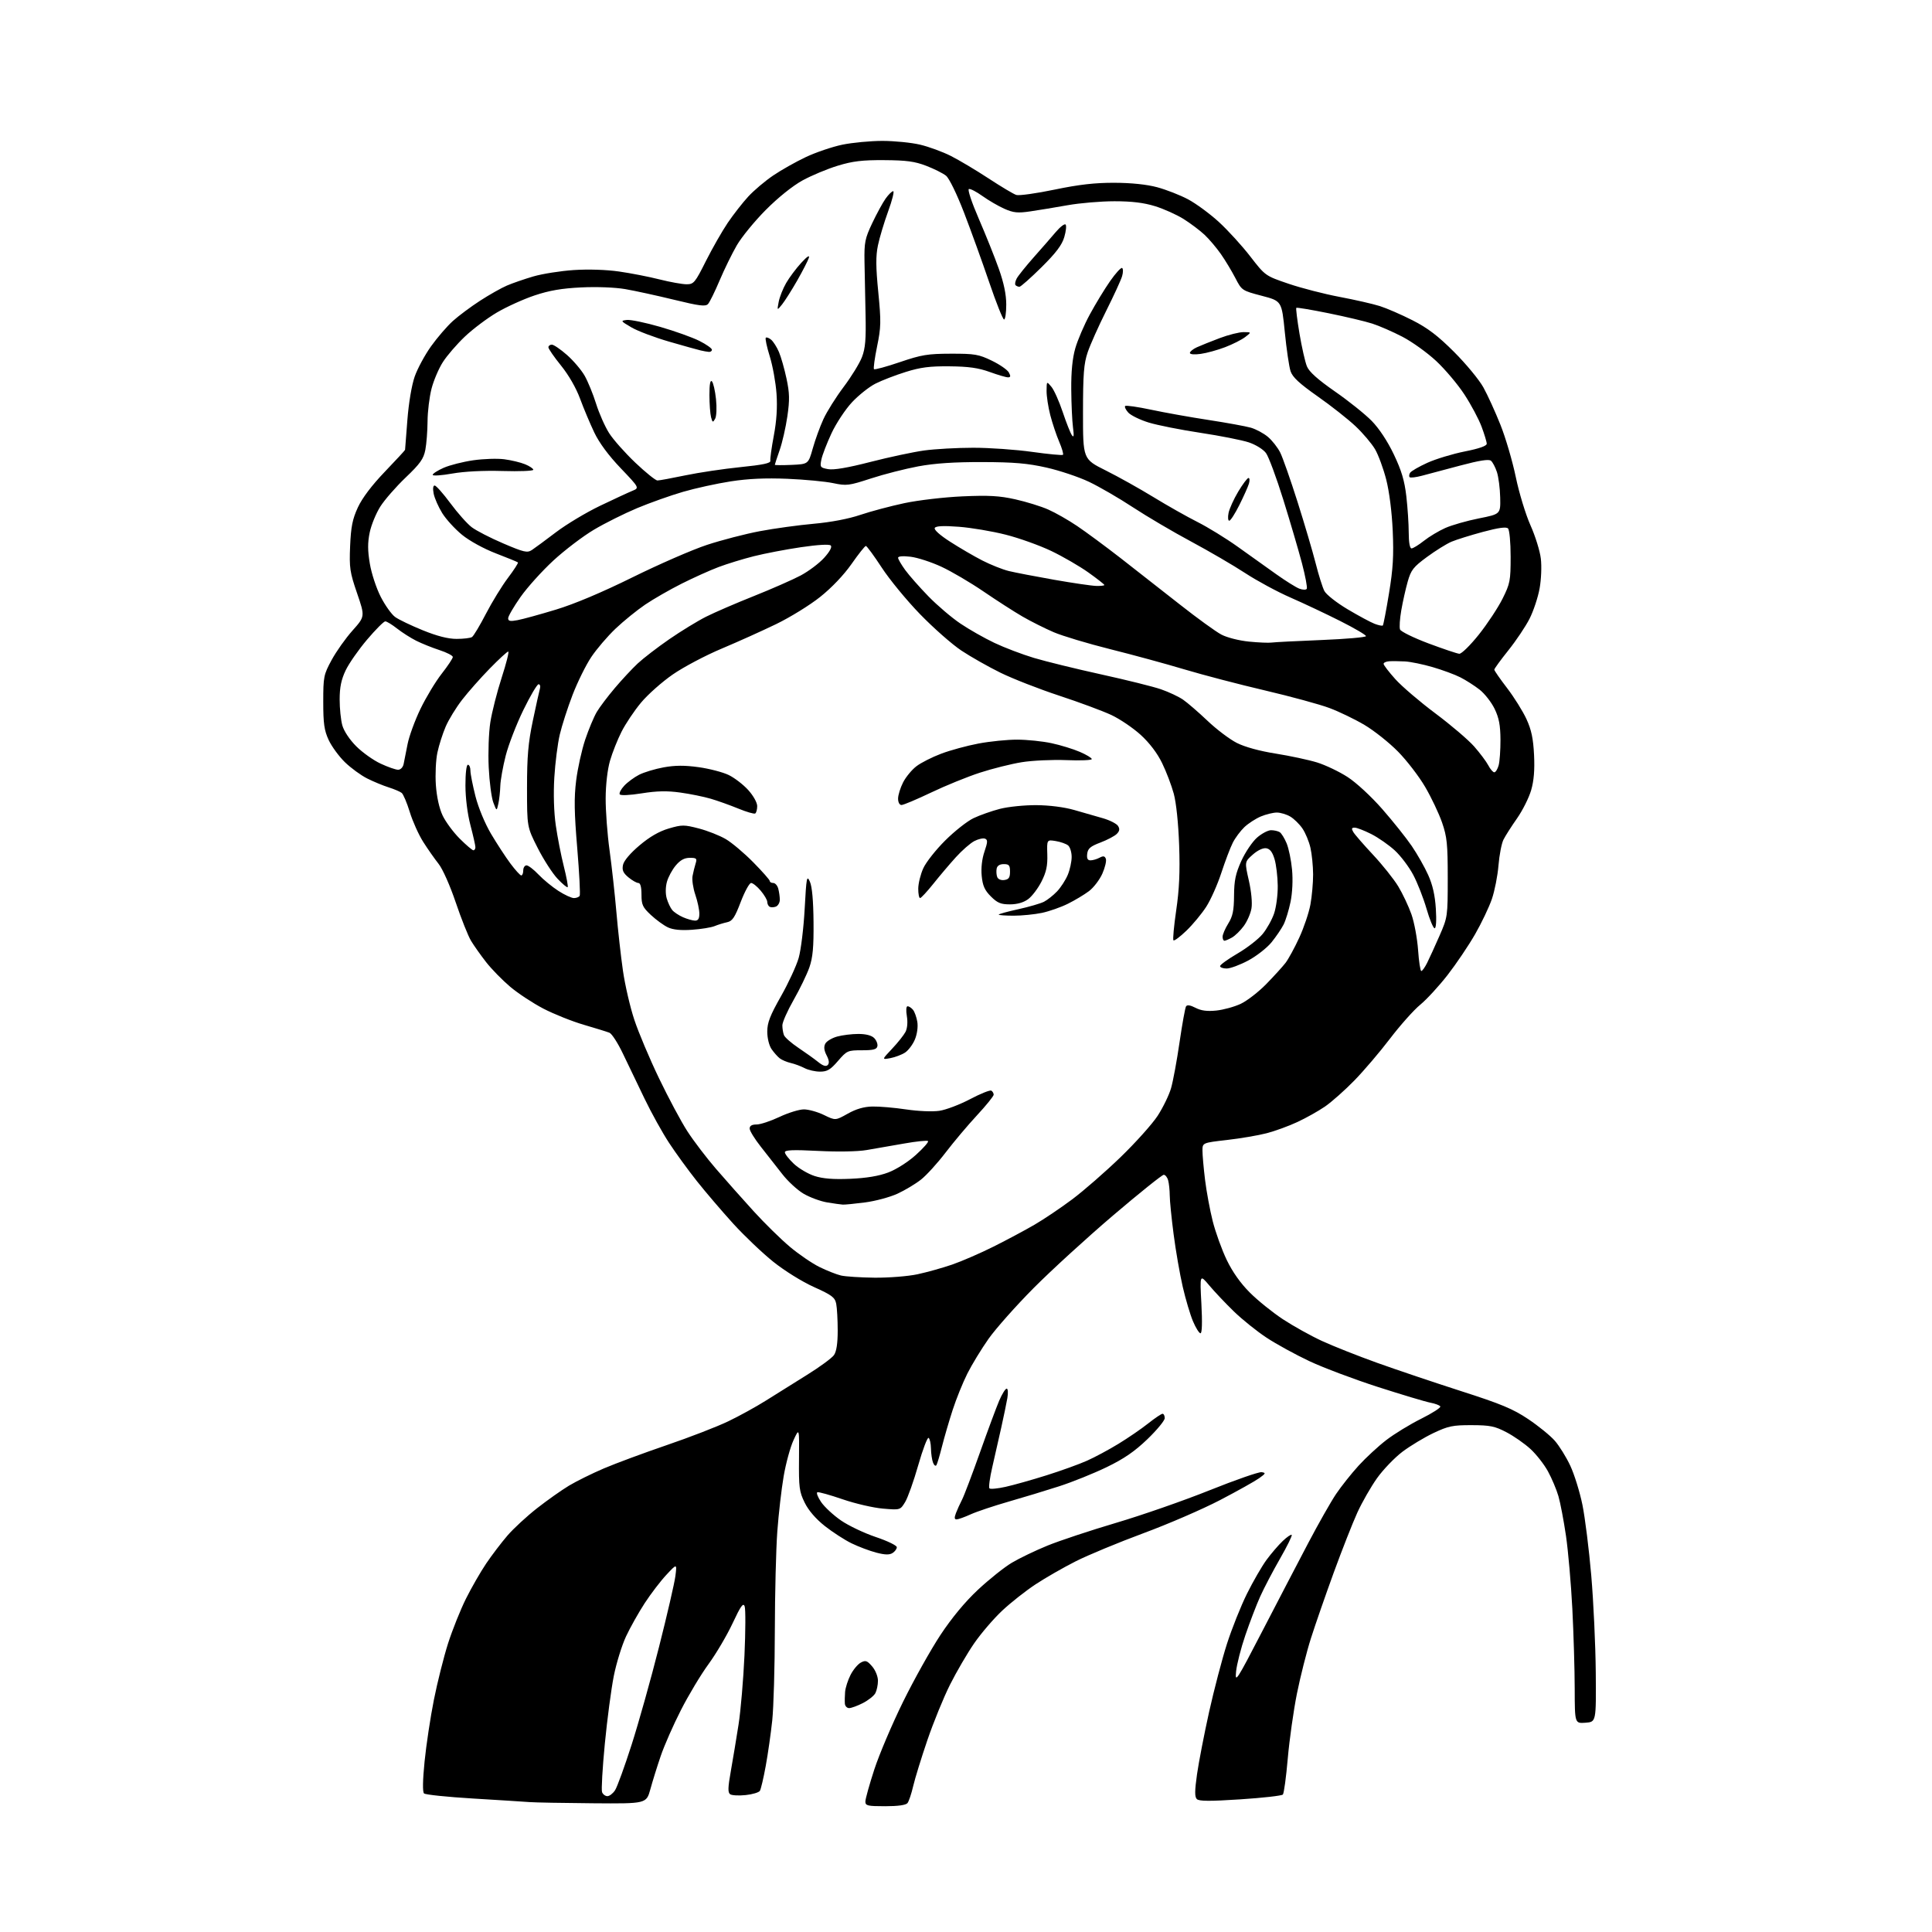 <?xml version="1.0" encoding="UTF-8" standalone="no"?>
<svg 
  version="1.1" 
  xmlns="http://www.w3.org/2000/svg" 
  xmlns:xlink="http://www.w3.org/1999/xlink" 
  xmlns:svg="http://www.w3.org/2000/svg"
  xmlns:rdf="http://www.w3.org/1999/02/22-rdf-syntax-ns#"
  xmlns:cc="http://creativecommons.org/ns#"
  xmlns:dc="http://purl.org/dc/elements/1.1/"
  viewBox="0 0 768 768"
  width="768"
  height="768"
>
<style>svg {background-color: white; }</style>"
<path stroke="none" fill="black" fill-rule="evenodd" d="M351.88,718.00C344.86,718.00 344.00,717.80 344.00,716.14C344.00,715.12 345.60,709.38 347.55,703.39C349.51,697.40 354.65,685.30 358.98,676.50C363.31,667.70 370.00,655.75 373.84,649.93C378.36,643.10 383.63,636.74 388.78,631.93C393.15,627.85 399.18,623.03 402.19,621.23C405.19,619.44 411.59,616.36 416.40,614.40C421.20,612.44 433.47,608.37 443.64,605.36C453.82,602.35 470.55,596.53 480.82,592.41C491.10,588.29 500.40,585.06 501.50,585.21C503.28,585.47 503.17,585.74 500.50,587.63C498.85,588.81 491.88,592.71 485.00,596.30C478.12,599.89 464.40,605.83 454.50,609.49C444.60,613.16 432.51,618.17 427.64,620.63C422.76,623.09 415.58,627.21 411.68,629.78C407.78,632.35 401.82,637.04 398.43,640.22C395.03,643.39 390.01,649.25 387.25,653.24C384.50,657.23 380.17,664.65 377.63,669.72C375.09,674.79 371.05,684.69 368.65,691.72C366.25,698.75 363.71,706.98 363.01,710.00C362.31,713.02 361.29,716.06 360.75,716.75C360.10,717.56 356.98,718.00 351.88,718.00zM235.72,716.83C224.05,716.74 212.70,716.53 210.50,716.36C208.30,716.19 198.18,715.55 188.00,714.94C177.82,714.33 169.07,713.42 168.55,712.91C167.95,712.33 168.03,707.65 168.78,700.18C169.43,693.68 171.09,682.66 172.48,675.69C173.87,668.71 176.41,658.62 178.12,653.25C179.84,647.89 183.04,639.90 185.23,635.50C187.43,631.10 191.05,624.80 193.28,621.50C195.51,618.20 199.31,613.21 201.71,610.42C204.12,607.62 209.41,602.74 213.47,599.56C217.53,596.38 223.24,592.34 226.17,590.58C229.10,588.82 235.32,585.74 240.00,583.74C244.68,581.74 255.93,577.57 265.00,574.47C274.07,571.38 285.10,567.11 289.50,564.99C293.90,562.88 300.65,559.16 304.50,556.73C308.35,554.30 315.67,549.73 320.76,546.56C325.85,543.40 330.69,539.85 331.51,538.68C332.51,537.25 333.00,534.06 333.00,528.90C333.00,524.69 332.73,519.92 332.41,518.29C331.89,515.72 330.72,514.84 323.55,511.61C318.84,509.49 311.88,505.16 307.39,501.57C303.05,498.09 295.87,491.26 291.43,486.38C286.99,481.49 280.50,473.90 277.01,469.50C273.52,465.10 268.53,458.24 265.93,454.26C263.32,450.28 258.95,442.41 256.23,436.76C253.50,431.12 249.63,423.06 247.63,418.86C245.63,414.65 243.21,410.90 242.25,410.52C241.29,410.14 236.70,408.72 232.05,407.36C227.40,406.00 220.18,403.11 215.99,400.94C211.81,398.76 205.87,394.85 202.79,392.24C199.71,389.63 195.42,385.25 193.27,382.50C191.12,379.75 188.41,375.92 187.24,373.98C186.08,372.05 183.34,365.17 181.15,358.69C178.89,352.00 175.94,345.38 174.33,343.37C172.78,341.41 170.03,337.50 168.23,334.66C166.43,331.82 164.03,326.49 162.90,322.81C161.77,319.12 160.31,315.69 159.67,315.19C159.03,314.68 156.70,313.69 154.50,312.99C152.30,312.30 148.46,310.71 145.97,309.46C143.47,308.21 139.49,305.30 137.12,303.00C134.75,300.70 131.84,296.72 130.65,294.16C128.88,290.33 128.50,287.64 128.50,279.00C128.50,269.00 128.66,268.21 131.83,262.36C133.66,258.98 137.40,253.70 140.14,250.64C145.11,245.06 145.11,245.06 141.95,235.84C139.07,227.45 138.82,225.77 139.18,217.06C139.51,209.38 140.11,206.37 142.25,201.72C143.97,197.99 147.77,192.96 152.96,187.54C157.38,182.93 161.01,179.00 161.02,178.82C161.04,178.65 161.45,173.31 161.94,166.96C162.47,160.13 163.66,153.07 164.85,149.68C165.96,146.52 168.88,141.11 171.34,137.67C173.80,134.22 177.70,129.70 180.00,127.62C182.30,125.54 187.18,121.91 190.84,119.54C194.50,117.17 199.30,114.46 201.50,113.52C203.70,112.57 208.43,110.94 212.00,109.89C215.57,108.85 222.81,107.70 228.08,107.35C233.84,106.97 241.03,107.20 246.08,107.93C250.71,108.59 257.95,110.00 262.17,111.07C266.38,112.13 271.22,113.00 272.91,113.00C275.78,113.00 276.28,112.40 280.62,103.75C283.18,98.66 287.10,91.81 289.33,88.51C291.57,85.22 295.22,80.55 297.45,78.13C299.68,75.71 304.11,71.96 307.31,69.79C310.50,67.62 316.35,64.32 320.31,62.45C324.26,60.58 330.79,58.36 334.82,57.52C338.84,56.69 346.04,56.01 350.82,56.01C355.59,56.02 362.32,56.69 365.76,57.51C369.20,58.32 374.70,60.34 377.98,61.99C381.26,63.65 388.01,67.67 392.99,70.94C397.96,74.20 402.91,77.16 404.00,77.50C405.09,77.84 411.94,76.89 419.24,75.37C428.96,73.35 435.31,72.63 443.00,72.66C449.71,72.68 455.85,73.32 460.00,74.43C463.57,75.39 469.10,77.55 472.27,79.23C475.44,80.92 480.96,84.98 484.53,88.25C488.11,91.53 493.72,97.68 497.00,101.93C502.97,109.64 502.97,109.64 512.24,112.80C517.33,114.53 526.45,116.88 532.50,118.02C538.55,119.16 545.75,120.80 548.50,121.67C551.25,122.54 557.10,125.08 561.50,127.32C567.54,130.39 571.60,133.48 578.06,139.94C582.77,144.65 587.99,150.97 589.67,154.00C591.35,157.03 594.39,163.70 596.44,168.84C598.50,173.98 601.24,183.33 602.55,189.63C603.85,195.92 606.48,204.54 608.38,208.79C610.28,213.03 612.14,218.98 612.50,222.02C612.88,225.10 612.66,230.36 612.01,233.95C611.37,237.48 609.58,242.87 608.03,245.93C606.48,248.99 602.69,254.65 599.61,258.50C596.53,262.35 594.01,265.81 594.01,266.19C594.00,266.57 596.29,269.87 599.10,273.53C601.90,277.19 605.36,282.73 606.79,285.84C608.76,290.13 609.49,293.59 609.81,300.10C610.10,306.07 609.75,310.36 608.65,314.13C607.78,317.12 605.26,322.15 603.05,325.31C600.83,328.47 598.40,332.28 597.65,333.78C596.90,335.28 596.01,339.88 595.67,344.00C595.34,348.12 594.15,354.15 593.04,357.39C591.92,360.64 588.92,366.94 586.36,371.39C583.80,375.85 578.90,383.12 575.47,387.54C572.03,391.96 567.13,397.29 564.57,399.39C562.02,401.48 556.62,407.54 552.57,412.85C548.53,418.16 542.13,425.67 538.36,429.53C534.59,433.40 529.35,438.04 526.73,439.85C524.11,441.65 519.16,444.43 515.73,446.02C512.30,447.62 506.80,449.63 503.50,450.48C500.20,451.34 493.11,452.55 487.75,453.16C478.00,454.28 478.00,454.28 478.00,457.42C478.00,459.14 478.46,464.37 479.03,469.03C479.60,473.69 480.98,481.10 482.09,485.50C483.21,489.90 485.70,496.80 487.63,500.82C489.92,505.59 493.13,510.13 496.83,513.82C499.95,516.95 505.87,521.71 509.97,524.42C514.08,527.12 521.05,531.00 525.47,533.04C529.89,535.08 539.80,539.01 547.50,541.77C555.20,544.53 570.19,549.58 580.80,552.99C596.70,558.09 601.41,560.05 607.46,564.10C611.50,566.80 616.27,570.68 618.05,572.71C619.83,574.74 622.61,579.21 624.21,582.64C625.82,586.07 627.98,593.04 629.03,598.14C630.07,603.23 631.66,615.90 632.55,626.28C633.44,636.67 634.25,654.02 634.34,664.84C634.50,684.50 634.50,684.50 630.25,684.81C626.00,685.11 626.00,685.11 625.97,671.31C625.96,663.71 625.53,649.40 625.03,639.50C624.52,629.59 623.38,616.54 622.50,610.50C621.61,604.45 620.26,597.35 619.49,594.72C618.72,592.08 616.86,587.68 615.36,584.93C613.87,582.17 610.74,578.17 608.41,576.02C606.08,573.88 601.78,570.87 598.84,569.34C594.23,566.93 592.33,566.54 585.00,566.52C577.50,566.50 575.71,566.87 569.82,569.66C566.15,571.41 560.60,574.75 557.49,577.09C554.39,579.44 549.86,584.15 547.42,587.56C544.99,590.97 541.45,597.15 539.56,601.29C537.67,605.44 533.45,616.18 530.17,625.16C526.90,634.15 522.82,645.88 521.12,651.23C519.41,656.59 516.91,666.49 515.55,673.23C514.20,679.98 512.56,691.58 511.91,699.00C511.27,706.42 510.39,712.89 509.96,713.36C509.53,713.83 501.93,714.69 493.05,715.27C480.91,716.06 476.64,716.04 475.76,715.16C474.88,714.28 474.90,711.90 475.84,705.25C476.53,700.44 478.69,689.30 480.64,680.50C482.60,671.70 485.78,659.55 487.72,653.50C489.66,647.45 493.24,638.47 495.68,633.55C498.13,628.62 501.64,622.55 503.48,620.05C505.32,617.55 508.21,614.18 509.91,612.57C511.60,610.96 513.20,609.87 513.47,610.14C513.75,610.41 511.66,614.66 508.84,619.57C506.02,624.48 502.48,631.24 500.97,634.59C499.46,637.93 496.80,644.88 495.05,650.02C493.29,655.16 491.64,661.65 491.36,664.44C490.89,669.20 491.52,668.24 501.74,648.50C507.72,636.95 515.93,621.20 519.98,613.50C524.03,605.80 529.03,596.98 531.10,593.90C533.17,590.83 537.22,585.74 540.09,582.59C542.96,579.45 547.90,574.88 551.07,572.45C554.23,570.01 560.47,566.20 564.94,563.97C569.41,561.74 572.83,559.54 572.54,559.07C572.26,558.61 570.46,557.93 568.56,557.58C566.66,557.22 557.32,554.42 547.80,551.36C538.29,548.30 526.00,543.67 520.50,541.08C515.00,538.49 507.33,534.29 503.47,531.74C499.60,529.19 493.75,524.49 490.47,521.30C487.18,518.11 482.80,513.48 480.72,511.00C476.94,506.50 476.94,506.50 477.57,518.25C477.96,525.65 477.84,530.00 477.22,530.00C476.69,530.00 475.34,527.86 474.24,525.25C473.13,522.64 471.29,516.45 470.15,511.50C469.01,506.55 467.38,497.19 466.54,490.70C465.69,484.21 464.99,477.23 464.99,475.20C464.98,473.16 464.70,470.49 464.37,469.25C464.04,468.01 463.24,467.00 462.60,467.00C461.96,467.00 452.90,474.27 442.47,483.15C432.04,492.04 417.80,505.06 410.83,512.08C403.85,519.11 395.83,528.15 392.98,532.18C390.14,536.21 386.35,542.42 384.55,546.00C382.75,549.58 380.11,556.10 378.69,560.50C377.26,564.90 375.36,571.42 374.46,574.99C373.56,578.56 372.56,581.91 372.24,582.42C371.92,582.94 371.31,582.50 370.90,581.43C370.48,580.37 370.11,577.84 370.07,575.81C370.03,573.78 369.61,571.88 369.13,571.58C368.66,571.29 366.80,576.18 365.01,582.46C363.22,588.74 360.88,595.32 359.81,597.08C357.86,600.28 357.86,600.28 350.98,599.70C347.20,599.38 340.00,597.72 334.99,596.00C329.99,594.28 325.46,593.01 324.93,593.19C324.41,593.36 325.07,595.11 326.40,597.07C327.73,599.03 331.29,602.33 334.31,604.41C337.32,606.49 343.55,609.45 348.14,610.99C352.74,612.53 356.50,614.35 356.50,615.04C356.50,615.72 355.73,616.77 354.79,617.36C353.55,618.14 351.76,618.09 348.29,617.18C345.66,616.49 341.25,614.83 338.50,613.49C335.75,612.15 330.97,609.06 327.88,606.62C324.29,603.78 321.41,600.44 319.88,597.34C317.73,592.97 317.51,591.29 317.62,580.00C317.74,567.50 317.74,567.50 315.43,572.50C314.16,575.25 312.40,581.69 311.52,586.82C310.64,591.95 309.50,601.85 308.99,608.82C308.48,615.79 308.04,633.42 308.01,648.00C307.99,662.58 307.52,678.73 306.98,683.89C306.43,689.06 305.27,697.21 304.39,702.00C303.52,706.79 302.47,711.23 302.07,711.88C301.68,712.52 299.13,713.29 296.42,713.57C293.72,713.86 290.94,713.71 290.26,713.25C289.28,712.57 289.34,710.62 290.53,703.95C291.36,699.30 292.73,691.00 293.59,685.50C294.45,680.00 295.50,667.62 295.94,658.00C296.37,648.38 296.41,639.62 296.01,638.54C295.45,636.98 294.45,638.37 291.21,645.30C288.96,650.10 284.65,657.41 281.63,661.54C278.61,665.67 273.68,673.88 270.68,679.78C267.67,685.67 264.06,693.88 262.66,698.00C261.25,702.12 259.39,708.09 258.53,711.25C256.94,717.00 256.94,717.00 235.72,716.83zM241.45,714.00C242.28,714.00 243.64,712.95 244.49,711.66C245.33,710.38 248.28,702.27 251.05,693.64C253.82,685.01 258.73,667.50 261.96,654.73C265.20,641.95 268.13,629.25 268.48,626.50C269.11,621.50 269.11,621.50 264.91,626.00C262.59,628.48 258.72,633.55 256.29,637.27C253.86,641.00 250.52,646.94 248.87,650.47C247.22,654.00 245.02,661.08 244.00,666.20C242.98,671.31 241.37,683.45 240.43,693.16C239.49,702.87 238.99,711.53 239.33,712.41C239.66,713.28 240.62,714.00 241.45,714.00zM337.54,679.00C336.69,679.00 335.93,678.21 335.85,677.25C335.77,676.29 335.81,674.16 335.94,672.53C336.08,670.89 337.05,667.87 338.10,665.81C339.15,663.75 340.99,661.54 342.19,660.90C344.08,659.89 344.68,660.09 346.69,662.42C348.00,663.94 349.00,666.42 349.00,668.12C349.00,669.78 348.53,672.00 347.97,673.06C347.40,674.12 345.17,675.89 343.01,677.00C340.85,678.10 338.39,679.00 337.54,679.00zM380.27,603.98C379.38,603.99 379.31,603.33 380.00,601.49C380.53,600.11 381.62,597.71 382.43,596.14C383.24,594.58 386.44,586.14 389.54,577.40C392.64,568.65 396.10,559.36 397.21,556.75C398.33,554.14 399.66,552.00 400.17,552.00C400.68,552.00 400.80,553.66 400.44,555.75C400.08,557.81 398.99,563.10 398.01,567.50C397.02,571.90 395.42,578.98 394.44,583.24C393.45,587.50 392.95,591.29 393.32,591.65C393.69,592.02 396.58,591.75 399.74,591.04C402.91,590.34 410.23,588.28 416.00,586.46C421.77,584.65 429.03,582.03 432.11,580.65C435.20,579.28 440.82,576.26 444.61,573.94C448.40,571.63 453.70,568.00 456.38,565.87C459.06,563.74 461.65,562.00 462.13,562.00C462.61,562.00 463.00,562.78 463.00,563.74C463.00,564.69 459.90,568.45 456.12,572.09C451.02,576.99 446.80,579.89 439.87,583.24C434.71,585.73 426.23,589.15 421.00,590.83C415.77,592.52 406.72,595.27 400.87,596.94C395.03,598.62 388.28,600.88 385.87,601.97C383.47,603.06 380.95,603.97 380.27,603.98zM347.68,507.90C353.29,507.95 360.94,507.35 364.68,506.55C368.43,505.75 374.65,504.01 378.50,502.69C382.35,501.36 389.77,498.14 395.00,495.52C400.23,492.90 407.53,489.00 411.24,486.84C414.94,484.69 421.69,480.14 426.24,476.74C430.78,473.34 439.40,465.82 445.40,460.03C451.39,454.24 458.04,446.82 460.18,443.55C462.31,440.27 464.72,435.32 465.52,432.55C466.32,429.77 467.84,421.56 468.89,414.30C469.95,407.04 471.11,400.63 471.47,400.05C471.90,399.36 473.17,399.55 475.24,400.62C477.45,401.77 479.87,402.09 483.50,401.71C486.32,401.42 490.69,400.22 493.20,399.04C495.71,397.86 500.27,394.33 503.34,391.20C506.40,388.06 509.85,384.27 511.01,382.77C512.16,381.27 514.62,376.77 516.46,372.77C518.31,368.77 520.31,362.83 520.91,359.57C521.51,356.30 521.99,350.90 521.98,347.57C521.96,344.23 521.49,339.48 520.92,337.00C520.36,334.52 518.93,331.08 517.74,329.34C516.56,327.61 514.38,325.47 512.89,324.59C511.41,323.72 509.01,323.00 507.56,323.00C506.12,323.00 503.26,323.70 501.22,324.55C499.17,325.41 496.22,327.32 494.66,328.80C493.10,330.29 491.02,333.07 490.05,335.00C489.07,336.93 487.02,342.32 485.49,347.00C483.96,351.68 481.25,357.75 479.47,360.50C477.69,363.25 474.17,367.50 471.64,369.94C469.11,372.38 466.78,374.12 466.47,373.80C466.15,373.49 466.65,368.12 467.56,361.87C468.78,353.56 469.10,346.60 468.73,336.00C468.42,327.27 467.57,319.11 466.59,315.50C465.69,312.20 463.61,306.72 461.95,303.33C460.05,299.41 456.95,295.33 453.47,292.15C450.46,289.40 445.18,285.82 441.75,284.21C438.31,282.61 428.98,279.14 421.00,276.52C413.02,273.89 402.54,269.79 397.69,267.41C392.85,265.03 385.86,261.07 382.16,258.61C378.46,256.15 371.08,249.65 365.75,244.16C360.43,238.68 353.56,230.32 350.48,225.59C347.39,220.87 344.56,217.01 344.19,217.02C343.81,217.03 341.25,220.25 338.50,224.19C335.44,228.56 330.61,233.64 326.05,237.27C321.96,240.54 314.08,245.40 308.55,248.08C303.02,250.76 293.26,255.15 286.85,257.85C280.44,260.54 271.70,265.16 267.44,268.11C263.17,271.06 257.49,276.10 254.81,279.32C252.13,282.54 248.64,287.75 247.06,290.89C245.47,294.03 243.41,299.21 242.49,302.40C241.48,305.88 240.79,311.84 240.76,317.34C240.74,322.38 241.43,331.68 242.31,338.00C243.18,344.32 244.40,355.35 245.02,362.50C245.63,369.65 246.81,380.17 247.63,385.87C248.45,391.57 250.48,400.35 252.15,405.37C253.81,410.39 258.23,420.87 261.97,428.64C265.71,436.42 270.78,445.91 273.25,449.71C275.71,453.52 280.82,460.23 284.61,464.62C288.40,469.01 295.10,476.56 299.50,481.39C303.90,486.23 310.43,492.64 314.00,495.63C317.57,498.63 322.88,502.25 325.78,503.67C328.69,505.10 332.51,506.61 334.28,507.03C336.05,507.45 342.08,507.84 347.68,507.90zM335.00,478.85C334.18,478.80 331.35,478.40 328.72,477.96C326.10,477.52 321.92,475.97 319.45,474.53C316.98,473.08 313.16,469.56 310.95,466.70C308.74,463.84 304.92,458.97 302.46,455.87C300.01,452.77 298.00,449.51 298.00,448.62C298.00,447.52 298.88,447.00 300.75,447.00C302.26,447.00 306.35,445.65 309.84,444.00C313.33,442.35 317.70,441.00 319.56,441.00C321.42,441.00 325.01,442.00 327.52,443.22C332.10,445.45 332.10,445.45 336.98,442.71C340.30,440.84 343.42,439.93 346.77,439.86C349.47,439.80 355.51,440.31 360.18,441.01C365.04,441.73 370.72,441.97 373.44,441.56C376.05,441.17 381.56,439.08 385.67,436.91C389.78,434.74 393.56,433.23 394.07,433.55C394.58,433.86 395.00,434.59 395.00,435.16C395.00,435.73 392.02,439.42 388.37,443.35C384.72,447.28 379.12,453.93 375.91,458.13C372.71,462.32 368.31,467.17 366.13,468.89C363.95,470.62 359.72,473.15 356.72,474.53C353.73,475.90 347.95,477.45 343.89,477.98C339.82,478.51 335.82,478.90 335.00,478.85zM338.00,468.59C344.37,468.32 349.33,467.50 353.06,466.09C356.26,464.89 360.94,461.92 364.06,459.11C367.05,456.41 369.24,453.94 368.91,453.60C368.59,453.26 364.31,453.70 359.41,454.57C354.51,455.43 347.80,456.60 344.50,457.16C340.97,457.77 333.05,457.91 325.25,457.51C315.17,457.00 312.00,457.13 312.00,458.05C312.00,458.72 313.60,460.77 315.56,462.62C317.51,464.46 321.23,466.65 323.81,467.48C327.12,468.55 331.29,468.88 338.00,468.59zM325.97,425.99C324.06,425.99 321.29,425.36 319.82,424.59C318.34,423.82 315.87,422.90 314.32,422.55C312.77,422.19 310.80,421.36 309.95,420.70C309.10,420.04 307.64,418.39 306.70,417.03C305.72,415.60 305.00,412.66 305.00,410.09C305.00,406.53 306.10,403.70 310.43,396.06C313.41,390.80 316.59,383.92 317.49,380.78C318.39,377.63 319.46,368.86 319.87,361.28C320.56,348.64 320.73,347.75 321.95,350.50C322.82,352.45 323.32,358.06 323.39,366.50C323.48,376.56 323.10,380.64 321.74,384.55C320.77,387.32 317.96,393.14 315.49,397.47C313.02,401.80 311.00,406.35 311.00,407.59C311.00,408.83 311.28,410.57 311.63,411.47C311.97,412.37 314.56,414.64 317.38,416.53C320.19,418.41 323.74,420.95 325.25,422.17C327.14,423.69 328.33,424.07 329.03,423.37C329.73,422.67 329.59,421.44 328.58,419.50C327.57,417.54 327.41,416.11 328.07,414.87C328.59,413.89 330.71,412.62 332.76,412.05C334.82,411.48 338.61,411.01 341.18,411.01C344.17,411.00 346.44,411.59 347.48,412.62C348.37,413.51 348.96,414.98 348.78,415.87C348.53,417.15 347.22,417.50 342.62,417.50C336.99,417.50 336.65,417.65 333.11,421.75C330.11,425.23 328.82,426.00 325.97,425.99zM353.95,420.62C350.50,421.26 350.50,421.26 354.63,416.88C356.91,414.47 359.30,411.45 359.96,410.18C360.68,408.76 360.89,406.31 360.49,403.93C360.10,401.61 360.22,400.00 360.79,400.00C361.32,400.00 362.28,400.63 362.93,401.41C363.57,402.19 364.34,404.35 364.65,406.21C364.97,408.20 364.57,411.09 363.68,413.22C362.85,415.21 361.09,417.55 359.78,418.41C358.47,419.27 355.84,420.26 353.95,420.62zM564.99,386.00C565.37,386.00 566.42,384.54 567.31,382.75C568.21,380.96 570.41,376.12 572.22,372.00C575.46,364.58 575.50,364.33 575.50,349.00C575.50,335.50 575.21,332.66 573.24,326.96C571.99,323.36 568.97,316.99 566.52,312.81C564.08,308.63 559.21,302.30 555.71,298.75C552.22,295.20 546.24,290.45 542.43,288.19C538.62,285.93 532.35,282.90 528.50,281.46C524.65,280.01 513.12,276.87 502.88,274.47C492.64,272.08 478.24,268.31 470.88,266.11C463.52,263.90 450.23,260.28 441.34,258.06C432.46,255.84 422.33,252.80 418.84,251.30C415.36,249.80 409.80,247.02 406.50,245.11C403.20,243.20 396.23,238.72 391.00,235.15C385.77,231.58 378.22,227.14 374.20,225.28C370.19,223.42 364.67,221.63 361.95,221.31C358.96,220.95 357.00,221.11 357.00,221.71C357.00,222.25 358.28,224.45 359.84,226.60C361.40,228.74 365.56,233.46 369.09,237.08C372.61,240.69 378.34,245.57 381.81,247.90C385.28,250.24 391.35,253.69 395.31,255.56C399.26,257.44 406.32,260.12 411.00,261.53C415.68,262.93 427.69,265.88 437.71,268.08C447.73,270.28 458.43,272.94 461.50,274.00C464.57,275.06 468.52,276.91 470.29,278.13C472.05,279.35 476.43,283.13 480.01,286.53C483.59,289.94 488.83,293.89 491.65,295.32C494.84,296.94 500.70,298.55 507.14,299.57C512.83,300.48 520.22,302.06 523.57,303.09C526.91,304.13 532.37,306.73 535.69,308.88C539.15,311.12 545.06,316.58 549.50,321.65C553.76,326.52 559.03,333.12 561.21,336.33C563.39,339.53 566.33,344.70 567.73,347.83C569.49,351.74 570.44,355.91 570.77,361.25C571.07,365.95 570.87,369.00 570.28,369.00C569.75,369.00 568.30,365.51 567.07,361.25C565.83,356.99 563.45,350.91 561.77,347.75C560.09,344.58 556.80,340.22 554.45,338.06C552.10,335.90 547.90,332.97 545.12,331.56C542.34,330.15 539.36,329.00 538.50,329.00C537.28,329.00 537.16,329.39 537.96,330.75C538.52,331.71 542.05,335.77 545.80,339.78C549.54,343.78 554.05,349.43 555.82,352.34C557.58,355.25 559.94,360.26 561.07,363.46C562.20,366.66 563.38,373.05 563.71,377.64C564.03,382.24 564.61,386.00 564.99,386.00zM487.61,385.00C486.17,385.00 485.00,384.57 485.00,384.04C485.00,383.52 488.12,381.27 491.93,379.04C495.74,376.82 500.23,373.33 501.90,371.30C503.58,369.27 505.63,365.59 506.47,363.13C507.31,360.66 507.97,355.69 507.92,352.07C507.88,348.46 507.31,343.70 506.65,341.50C505.79,338.66 504.82,337.41 503.30,337.19C502.03,337.01 499.86,338.05 497.96,339.75C494.75,342.61 494.75,342.61 496.43,350.00C497.42,354.34 497.85,358.91 497.48,361.09C497.14,363.14 495.75,366.30 494.40,368.13C493.05,369.96 490.95,372.01 489.72,372.69C488.50,373.37 487.16,373.95 486.75,373.96C486.34,373.98 486.00,373.27 486.00,372.37C486.00,371.47 487.01,369.11 488.25,367.12C490.04,364.23 490.51,361.98 490.55,356.00C490.60,349.97 491.16,347.27 493.45,342.22C495.02,338.77 497.82,334.61 499.68,332.97C501.55,331.34 504.07,330.01 505.28,330.02C506.50,330.02 508.05,330.38 508.71,330.80C509.38,331.22 510.61,333.21 511.45,335.22C512.29,337.23 513.26,341.94 513.61,345.70C513.99,349.80 513.75,354.90 513.01,358.51C512.33,361.80 511.09,365.85 510.26,367.50C509.43,369.15 507.27,372.33 505.46,374.57C503.65,376.80 499.48,380.06 496.19,381.82C492.91,383.57 489.05,385.00 487.61,385.00zM275.04,369.60C270.64,369.91 267.52,369.59 265.50,368.64C263.85,367.86 260.81,365.65 258.75,363.73C255.46,360.66 255.00,359.66 255.00,355.62C255.00,352.59 254.57,351.00 253.75,351.00C253.06,350.99 251.28,349.98 249.80,348.75C247.70,347.00 247.22,345.90 247.65,343.82C247.99,342.17 250.52,339.18 254.20,336.07C258.28,332.62 262.01,330.47 265.85,329.34C271.09,327.81 271.95,327.81 277.80,329.33C281.26,330.23 286.07,332.13 288.49,333.55C290.91,334.96 295.84,339.12 299.44,342.78C303.05,346.44 306.00,349.79 306.00,350.22C306.00,350.65 306.62,351.00 307.38,351.00C308.14,351.00 309.04,352.01 309.37,353.25C309.70,354.49 309.98,356.46 309.99,357.64C309.99,358.82 309.28,360.06 308.41,360.40C307.54,360.73 306.41,360.75 305.91,360.44C305.41,360.13 305.00,359.27 305.00,358.52C305.00,357.77 303.83,355.77 302.41,354.08C300.99,352.38 299.26,351.00 298.58,351.00C297.89,351.00 296.04,354.39 294.45,358.53C292.09,364.73 291.13,366.16 289.04,366.60C287.64,366.90 285.39,367.59 284.04,368.15C282.68,368.70 278.63,369.36 275.04,369.60zM276.25,365.96C277.51,365.99 278.00,365.21 278.00,363.18C278.00,361.63 277.28,358.23 276.39,355.64C275.51,353.04 275.02,349.70 275.30,348.21C275.58,346.72 276.13,344.49 276.52,343.25C277.15,341.26 276.89,341.00 274.21,341.00C272.06,341.00 270.43,341.89 268.63,344.03C267.22,345.70 265.64,348.63 265.11,350.55C264.54,352.64 264.50,355.27 265.03,357.12C265.52,358.81 266.50,360.89 267.21,361.75C267.92,362.61 269.85,363.89 271.50,364.61C273.15,365.33 275.29,365.94 276.25,365.96zM402.95,364.00C399.68,364.00 397.00,363.81 397.00,363.57C397.00,363.33 400.49,362.37 404.75,361.44C409.01,360.50 413.62,359.16 415.00,358.46C416.38,357.75 418.71,355.90 420.20,354.34C421.68,352.78 423.59,349.83 424.45,347.78C425.30,345.74 426.00,342.53 426.00,340.65C426.00,338.78 425.37,336.72 424.59,336.07C423.81,335.43 421.60,334.65 419.66,334.33C416.14,333.76 416.14,333.76 416.32,339.63C416.46,344.15 415.93,346.64 414.00,350.45C412.62,353.17 410.23,356.32 408.68,357.45C406.84,358.78 404.31,359.50 401.45,359.50C397.83,359.50 396.47,358.93 393.88,356.34C391.41,353.87 390.62,352.10 390.24,348.17C389.94,345.02 390.35,341.43 391.34,338.53C392.65,334.68 392.68,333.82 391.55,333.38C390.79,333.09 388.89,333.52 387.31,334.34C385.73,335.16 382.43,338.04 379.97,340.76C377.51,343.47 373.48,348.23 371.00,351.34C368.52,354.44 366.16,356.99 365.75,356.99C365.34,357.00 365.01,355.31 365.02,353.25C365.03,351.19 365.93,347.54 367.02,345.15C368.10,342.76 372.03,337.78 375.75,334.09C379.46,330.39 384.52,326.41 387.00,325.23C389.48,324.05 394.18,322.39 397.46,321.54C400.74,320.69 407.26,320.03 411.96,320.06C417.14,320.09 423.06,320.85 427.00,321.98C430.57,323.01 435.73,324.49 438.45,325.27C441.18,326.06 443.87,327.43 444.44,328.33C445.19,329.53 445.06,330.37 443.92,331.51C443.07,332.35 440.16,333.89 437.44,334.92C433.46,336.42 432.44,337.29 432.18,339.39C431.96,341.27 432.33,342.00 433.50,342.00C434.40,342.00 436.01,341.53 437.08,340.96C438.57,340.16 439.16,340.26 439.59,341.38C439.90,342.19 439.28,344.85 438.20,347.29C437.12,349.72 434.72,352.86 432.87,354.25C431.02,355.64 427.25,357.90 424.50,359.26C421.75,360.63 417.12,362.26 414.20,362.88C411.29,363.49 406.22,364.00 402.95,364.00zM228.14,357.00C229.10,357.00 230.13,356.60 230.43,356.11C230.73,355.62 230.29,347.09 229.46,337.14C228.27,322.98 228.17,317.16 229.03,310.28C229.63,305.45 231.25,298.12 232.63,294.00C234.02,289.88 236.09,284.93 237.24,283.00C238.38,281.07 241.61,276.80 244.41,273.50C247.20,270.20 251.29,265.81 253.49,263.75C255.70,261.69 261.32,257.36 266.00,254.13C270.68,250.90 277.28,246.86 280.68,245.15C284.07,243.44 292.62,239.75 299.68,236.94C306.73,234.13 315.10,230.45 318.27,228.77C321.44,227.08 325.65,223.92 327.61,221.74C329.83,219.29 330.83,217.43 330.25,216.85C329.67,216.27 325.18,216.53 318.41,217.52C312.41,218.40 303.97,220.02 299.65,221.11C295.32,222.20 289.02,224.14 285.65,225.41C282.27,226.68 275.68,229.65 271.00,232.00C266.32,234.35 259.80,238.09 256.50,240.32C253.20,242.56 247.89,246.86 244.70,249.89C241.51,252.92 237.16,258.01 235.03,261.20C232.90,264.38 229.56,271.15 227.60,276.24C225.64,281.34 223.36,288.43 222.52,292.00C221.68,295.57 220.70,303.25 220.35,309.06C219.96,315.56 220.18,322.88 220.93,328.06C221.59,332.70 223.03,340.04 224.12,344.37C225.21,348.69 225.90,352.43 225.66,352.67C225.42,352.91 223.60,351.40 221.62,349.30C219.64,347.21 216.10,341.73 213.76,337.12C209.50,328.73 209.50,328.73 209.50,313.12C209.50,300.66 209.97,295.28 211.81,286.50C213.08,280.45 214.35,274.71 214.63,273.75C214.91,272.79 214.66,272.00 214.09,272.00C213.51,272.00 210.79,276.61 208.04,282.25C205.29,287.89 202.13,296.06 201.02,300.41C199.91,304.76 198.95,310.16 198.88,312.41C198.82,314.66 198.46,317.85 198.10,319.50C197.43,322.50 197.43,322.50 196.10,319.00C195.37,317.07 194.54,310.77 194.27,305.00C193.99,299.23 194.28,291.19 194.91,287.14C195.54,283.09 197.57,275.10 199.42,269.39C201.27,263.68 202.45,259.00 202.03,259.00C201.62,259.00 198.31,262.04 194.69,265.75C191.06,269.46 186.12,275.05 183.71,278.16C181.29,281.28 178.35,286.08 177.17,288.83C175.98,291.59 174.50,296.22 173.88,299.13C173.25,302.04 172.98,307.83 173.26,311.99C173.59,316.71 174.59,321.28 175.93,324.14C177.12,326.66 180.18,330.81 182.73,333.36C185.28,335.91 187.74,338.00 188.18,338.00C188.63,338.00 188.99,337.44 188.98,336.75C188.97,336.06 188.08,332.12 187.00,328.00C185.82,323.51 185.03,317.19 185.02,312.25C185.01,307.41 185.41,304.00 186.00,304.00C186.55,304.00 187.00,305.05 187.00,306.34C187.00,307.63 187.91,312.22 189.01,316.56C190.18,321.12 192.78,327.39 195.20,331.47C197.49,335.33 200.95,340.64 202.89,343.25C204.84,345.86 206.78,348.00 207.21,348.00C207.65,348.00 208.00,347.10 208.00,346.00C208.00,344.90 208.59,344.00 209.30,344.00C210.02,344.00 212.16,345.63 214.05,347.63C215.95,349.63 219.50,352.55 221.95,354.13C224.39,355.71 227.18,357.00 228.14,357.00zM399.25,349.82C401.01,349.57 401.50,348.85 401.50,346.50C401.50,343.97 401.11,343.50 399.01,343.50C397.41,343.50 396.40,344.14 396.18,345.31C395.99,346.30 396.09,347.80 396.41,348.63C396.75,349.52 397.92,350.01 399.25,349.82zM300.21,323.37C299.77,323.64 296.73,322.76 293.46,321.41C290.18,320.07 285.25,318.30 282.50,317.50C279.75,316.69 274.32,315.59 270.42,315.05C265.22,314.32 261.16,314.40 255.13,315.36C250.30,316.13 246.68,316.30 246.35,315.76C246.04,315.26 246.85,313.72 248.15,312.33C249.44,310.94 252.10,308.98 254.05,307.98C256.01,306.98 260.41,305.65 263.83,305.03C268.35,304.21 272.16,304.19 277.76,304.97C281.99,305.56 287.35,306.96 289.67,308.08C291.98,309.20 295.48,311.89 297.44,314.06C299.47,316.31 301.00,319.05 301.00,320.44C301.00,321.78 300.64,323.10 300.21,323.37zM358.37,320.00C357.57,320.00 357.00,318.95 357.00,317.46C357.00,316.06 357.90,313.16 358.99,311.02C360.09,308.87 362.47,305.98 364.30,304.59C366.12,303.19 370.56,300.95 374.15,299.60C377.74,298.24 384.40,296.43 388.95,295.57C393.50,294.71 400.43,294.01 404.36,294.02C408.29,294.03 414.43,294.66 418.00,295.43C421.57,296.19 426.64,297.75 429.25,298.88C431.86,300.00 434.00,301.30 434.00,301.75C434.00,302.20 429.45,302.39 423.90,302.16C418.34,301.94 410.35,302.31 406.15,302.99C401.94,303.67 394.45,305.55 389.50,307.16C384.55,308.77 375.83,312.32 370.12,315.05C364.41,317.77 359.13,320.00 358.37,320.00zM594.01,307.00C594.53,307.00 595.31,305.76 595.73,304.25C596.15,302.74 596.48,298.12 596.46,293.99C596.42,288.28 595.87,285.36 594.13,281.77C592.87,279.17 590.19,275.74 588.17,274.15C586.15,272.57 582.70,270.36 580.50,269.25C578.30,268.13 573.35,266.31 569.50,265.19C565.65,264.06 560.70,263.05 558.50,262.93C556.30,262.82 553.49,262.78 552.25,262.86C551.01,262.94 550.00,263.40 550.00,263.89C550.00,264.38 552.11,267.13 554.68,269.99C557.26,272.86 564.41,278.97 570.58,283.58C576.75,288.19 583.69,294.11 586.00,296.73C588.31,299.36 590.84,302.74 591.63,304.25C592.41,305.76 593.48,307.00 594.01,307.00zM158.23,305.99C159.22,306.00 160.17,305.04 160.44,303.75C160.71,302.51 161.41,298.95 162.01,295.84C162.61,292.72 164.91,286.42 167.12,281.84C169.33,277.25 173.13,270.95 175.57,267.83C178.01,264.72 180.00,261.72 180.00,261.16C180.00,260.61 177.64,259.39 174.75,258.44C171.86,257.50 167.70,255.83 165.50,254.73C163.30,253.63 159.86,251.44 157.86,249.87C155.85,248.29 153.74,247.00 153.15,247.00C152.57,247.00 149.32,250.26 145.93,254.25C142.54,258.24 138.70,263.75 137.39,266.50C135.65,270.16 135.02,273.24 135.02,278.00C135.01,281.57 135.49,286.23 136.08,288.35C136.71,290.62 138.98,294.03 141.61,296.66C144.07,299.12 148.42,302.22 151.29,303.55C154.15,304.89 157.28,305.98 158.23,305.99zM580.09,259.88C580.97,259.95 584.47,256.51 587.87,252.25C591.26,247.99 595.49,241.58 597.27,238.02C600.28,231.99 600.50,230.84 600.50,221.32C600.50,215.61 600.04,210.65 599.46,210.07C598.75,209.35 595.65,209.78 589.46,211.44C584.53,212.77 578.91,214.53 576.96,215.35C575.02,216.18 570.65,218.90 567.25,221.40C561.80,225.41 560.90,226.57 559.58,231.22C558.76,234.12 557.61,239.25 557.03,242.62C556.44,245.98 556.22,249.41 556.54,250.23C556.85,251.05 561.92,253.54 567.80,255.75C573.69,257.95 579.22,259.82 580.09,259.88zM505.50,255.43C506.60,255.27 515.49,254.81 525.25,254.42C535.01,254.03 543.00,253.33 543.00,252.87C543.00,252.40 538.39,249.70 532.75,246.86C527.11,244.02 518.23,239.83 513.00,237.54C507.77,235.26 499.66,230.87 494.98,227.81C490.29,224.74 480.61,219.10 473.48,215.27C466.34,211.45 455.95,205.33 450.39,201.68C444.83,198.02 436.96,193.46 432.89,191.53C428.83,189.60 421.23,187.05 416.00,185.87C408.50,184.18 403.13,183.71 390.50,183.68C379.36,183.65 371.63,184.16 365.04,185.38C359.84,186.35 351.37,188.51 346.23,190.19C337.44,193.06 336.52,193.18 331.18,192.05C328.06,191.39 319.88,190.62 313.00,190.33C304.32,189.97 297.44,190.28 290.50,191.35C285.00,192.20 276.45,194.07 271.51,195.51C266.56,196.95 258.34,199.87 253.25,202.00C248.15,204.14 240.42,207.99 236.08,210.58C231.73,213.16 224.50,218.66 220.00,222.80C215.51,226.94 209.62,233.47 206.91,237.32C204.21,241.17 202.00,244.97 202.00,245.77C202.00,246.91 202.81,247.07 205.74,246.52C207.80,246.14 214.66,244.25 220.99,242.33C228.36,240.10 239.33,235.47 251.50,229.46C261.95,224.30 275.23,218.51 281.00,216.61C286.77,214.71 296.23,212.25 302.00,211.16C307.77,210.07 317.45,208.74 323.50,208.20C330.32,207.59 337.35,206.25 342.00,204.67C346.12,203.28 354.00,201.18 359.50,200.01C365.00,198.84 375.39,197.63 382.59,197.31C393.04,196.85 397.28,197.08 403.59,198.49C407.94,199.46 413.83,201.28 416.67,202.54C419.52,203.79 424.70,206.74 428.17,209.09C431.65,211.43 439.45,217.19 445.50,221.89C451.55,226.59 462.12,234.87 469.00,240.29C475.88,245.71 483.30,251.09 485.50,252.25C487.76,253.44 492.54,254.66 496.50,255.05C500.35,255.43 504.40,255.60 505.50,255.43zM181.50,253.97C184.25,253.97 187.01,253.64 187.63,253.23C188.25,252.83 190.75,248.67 193.17,243.98C195.60,239.30 199.54,232.87 201.93,229.71C204.32,226.54 206.10,223.78 205.89,223.57C205.68,223.37 201.74,221.75 197.15,219.99C192.31,218.13 186.64,215.02 183.66,212.59C180.84,210.28 177.29,206.40 175.78,203.95C174.27,201.50 172.75,198.04 172.39,196.25C172.00,194.27 172.15,193.00 172.78,193.00C173.35,193.00 176.16,196.17 179.04,200.05C181.91,203.93 185.72,208.21 187.51,209.57C189.29,210.93 194.94,213.84 200.05,216.02C208.30,219.55 209.59,219.84 211.43,218.64C212.57,217.89 216.88,214.71 221.00,211.58C225.12,208.45 233.00,203.72 238.50,201.08C244.00,198.45 249.79,195.76 251.36,195.12C254.21,193.95 254.21,193.95 246.75,186.13C241.93,181.08 238.20,176.05 236.23,171.91C234.55,168.38 232.01,162.35 230.59,158.49C229.02,154.23 226.05,149.06 223.00,145.30C220.25,141.90 218.00,138.64 218.00,138.06C218.00,137.48 218.61,137.00 219.36,137.00C220.11,137.00 222.81,138.84 225.38,141.10C227.94,143.35 231.10,147.07 232.40,149.35C233.70,151.63 235.76,156.65 236.96,160.50C238.17,164.35 240.50,169.61 242.14,172.18C243.77,174.75 248.47,180.04 252.56,183.93C256.66,187.82 260.61,191.00 261.34,191.00C262.08,191.00 267.07,190.08 272.44,188.96C277.81,187.84 287.67,186.37 294.35,185.69C303.27,184.79 306.43,184.12 306.23,183.17C306.08,182.46 306.70,177.97 307.60,173.19C308.71,167.32 309.06,161.91 308.68,156.50C308.37,152.10 307.16,145.42 305.99,141.65C304.82,137.89 304.11,134.56 304.41,134.26C304.71,133.96 305.66,134.31 306.53,135.03C307.40,135.75 308.80,137.95 309.64,139.92C310.48,141.89 311.83,146.65 312.65,150.50C313.88,156.26 313.94,158.92 312.99,165.50C312.35,169.90 310.97,175.96 309.91,178.97C308.86,181.97 308.00,184.58 308.00,184.76C308.00,184.94 311.00,184.96 314.66,184.80C321.32,184.50 321.32,184.50 323.08,178.28C324.04,174.86 325.94,169.62 327.31,166.64C328.67,163.65 332.30,157.88 335.37,153.80C338.44,149.72 341.72,144.39 342.65,141.94C343.99,138.44 344.29,134.86 344.07,125.00C343.92,118.12 343.73,108.67 343.65,104.00C343.53,96.34 343.83,94.82 346.73,88.69C348.51,84.94 350.90,80.55 352.05,78.94C353.20,77.32 354.55,76.00 355.06,76.00C355.56,76.00 354.67,79.60 353.06,83.99C351.46,88.39 349.63,94.48 349.00,97.52C348.11,101.77 348.14,106.09 349.13,116.13C350.28,127.88 350.23,130.08 348.65,137.73C347.69,142.41 347.14,146.47 347.42,146.75C347.71,147.04 352.34,145.78 357.72,143.95C366.32,141.03 368.77,140.62 378.00,140.60C387.47,140.58 389.07,140.86 394.25,143.37C397.42,144.90 400.47,147.02 401.04,148.07C401.83,149.54 401.74,150.00 400.69,150.00C399.93,150.00 396.66,149.04 393.41,147.86C388.96,146.25 385.03,145.69 377.50,145.62C369.62,145.54 365.92,146.01 360.03,147.86C355.91,149.14 350.51,151.23 348.01,152.50C345.51,153.76 341.31,157.10 338.67,159.92C336.04,162.74 332.37,168.29 330.52,172.27C328.67,176.25 326.86,180.94 326.51,182.69C325.90,185.69 326.06,185.92 329.18,186.49C331.40,186.90 336.99,185.95 346.00,183.63C353.43,181.72 363.02,179.68 367.32,179.08C371.62,178.49 380.40,177.99 386.82,177.99C393.25,177.98 403.80,178.72 410.27,179.63C416.75,180.54 422.27,181.06 422.55,180.79C422.82,180.51 422.15,178.17 421.04,175.59C419.93,173.01 418.35,168.27 417.51,165.06C416.68,161.84 416.01,157.48 416.03,155.36C416.07,151.50 416.07,151.50 417.96,153.77C419.00,155.01 421.01,159.51 422.44,163.77C423.86,168.02 425.51,172.18 426.09,173.00C426.86,174.10 426.98,173.28 426.53,169.90C426.20,167.37 425.88,160.59 425.84,154.84C425.78,147.74 426.30,142.45 427.45,138.43C428.39,135.17 430.98,129.12 433.22,125.00C435.45,120.88 439.07,114.92 441.27,111.77C443.46,108.62 445.62,106.26 446.06,106.53C446.49,106.81 446.50,108.26 446.06,109.76C445.63,111.27 442.79,117.45 439.76,123.50C436.73,129.55 433.41,136.97 432.38,140.00C430.83,144.58 430.52,148.60 430.51,164.00C430.50,182.50 430.50,182.50 439.52,187.00C444.48,189.47 453.03,194.25 458.52,197.61C464.01,200.97 471.88,205.42 476.00,207.49C480.13,209.57 487.32,213.99 492.00,217.33C496.68,220.67 503.56,225.58 507.29,228.24C511.02,230.90 515.17,233.49 516.50,234.00C517.85,234.51 519.17,234.54 519.46,234.06C519.76,233.59 518.89,228.99 517.54,223.85C516.18,218.71 512.85,207.35 510.12,198.60C507.40,189.86 504.31,181.53 503.25,180.10C502.17,178.63 499.21,176.79 496.42,175.85C493.71,174.95 485.06,173.24 477.19,172.05C469.31,170.86 460.05,169.02 456.60,167.96C453.15,166.89 449.51,165.11 448.50,164.00C447.50,162.90 446.95,161.72 447.27,161.39C447.60,161.06 452.29,161.74 457.69,162.89C463.08,164.04 473.35,165.87 480.50,166.96C487.65,168.06 495.17,169.43 497.22,170.01C499.26,170.60 502.32,172.24 504.01,173.66C505.70,175.09 507.90,177.88 508.90,179.88C509.90,181.87 513.00,190.70 515.79,199.50C518.58,208.30 521.82,219.29 523.00,223.93C524.17,228.57 525.73,233.52 526.46,234.93C527.20,236.35 531.34,239.61 535.70,242.20C540.04,244.78 544.87,247.38 546.44,247.98C548.00,248.57 549.47,248.87 549.70,248.63C549.93,248.40 551.04,242.65 552.15,235.86C553.76,226.09 554.07,220.88 553.63,211.00C553.29,203.46 552.26,195.36 551.03,190.59C549.91,186.23 547.92,180.83 546.60,178.57C545.27,176.32 541.79,172.20 538.85,169.43C535.91,166.66 529.13,161.31 523.78,157.56C516.48,152.42 513.80,149.94 513.01,147.54C512.43,145.78 511.40,138.79 510.73,132.00C509.50,119.66 509.50,119.66 501.57,117.58C493.72,115.52 493.62,115.45 491.06,110.50C489.63,107.75 487.06,103.47 485.33,101.00C483.60,98.53 480.69,95.08 478.85,93.35C477.01,91.62 473.25,88.79 470.50,87.06C467.75,85.34 462.64,83.04 459.14,81.96C454.67,80.58 449.91,80.00 443.03,80.00C437.66,80.00 429.27,80.71 424.38,81.58C419.50,82.45 412.82,83.55 409.54,84.03C404.56,84.76 402.87,84.59 399.27,83.00C396.90,81.95 392.98,79.67 390.56,77.94C388.14,76.20 385.70,74.94 385.14,75.14C384.56,75.34 386.31,80.58 389.10,87.00C391.84,93.33 395.42,102.25 397.04,106.83C399.05,112.48 400.00,117.07 400.00,121.08C400.00,124.34 399.61,127.00 399.13,127.00C398.65,127.00 396.00,120.36 393.24,112.25C390.48,104.14 385.97,91.67 383.23,84.55C380.36,77.11 377.31,70.86 376.07,69.86C374.89,68.90 371.35,67.13 368.21,65.92C363.64,64.16 360.31,63.71 351.50,63.66C342.75,63.60 338.96,64.06 333.00,65.88C328.88,67.13 322.57,69.77 319.00,71.73C315.08,73.89 309.30,78.53 304.43,83.43C299.99,87.89 294.80,94.24 292.89,97.52C290.99,100.81 287.91,107.10 286.05,111.50C284.19,115.90 282.13,120.10 281.47,120.83C280.47,121.93 278.12,121.64 267.88,119.14C261.07,117.48 252.38,115.59 248.57,114.93C244.52,114.23 237.26,113.95 231.07,114.25C223.31,114.62 218.38,115.47 212.50,117.44C208.10,118.91 201.35,121.97 197.50,124.24C193.65,126.51 187.92,130.82 184.77,133.82C181.61,136.82 177.70,141.35 176.07,143.90C174.43,146.44 172.40,151.20 171.55,154.47C170.70,157.74 169.98,163.59 169.96,167.46C169.93,171.33 169.54,176.45 169.08,178.83C168.38,182.41 167.02,184.33 161.25,189.83C157.41,193.50 152.88,198.69 151.18,201.37C149.48,204.06 147.58,208.69 146.96,211.68C146.12,215.75 146.13,218.84 147.02,224.09C147.66,227.94 149.61,233.86 151.35,237.25C153.08,240.63 155.66,244.25 157.08,245.27C158.50,246.30 163.45,248.67 168.08,250.55C173.77,252.86 178.12,253.97 181.50,253.97zM435.75,232.91C437.54,232.96 439.00,232.80 439.00,232.55C439.00,232.30 436.16,230.07 432.68,227.59C429.20,225.11 422.56,221.26 417.93,219.04C413.29,216.82 405.12,213.89 399.77,212.54C394.42,211.18 386.04,209.77 381.16,209.40C375.02,208.94 372.07,209.08 371.59,209.85C371.17,210.53 373.57,212.70 377.70,215.35C381.44,217.76 387.20,221.12 390.50,222.81C393.80,224.50 398.52,226.38 401.00,226.99C403.48,227.59 411.57,229.15 419.00,230.46C426.43,231.76 433.96,232.87 435.75,232.91zM561.11,218.00C561.71,218.00 563.93,216.64 566.03,214.98C568.12,213.32 571.97,211.02 574.56,209.87C577.16,208.72 583.16,207.01 587.89,206.07C596.50,204.36 596.50,204.36 596.35,197.75C596.27,194.11 595.68,189.57 595.05,187.65C594.42,185.73 593.35,183.70 592.68,183.15C591.83,182.45 588.09,183.03 580.48,185.06C574.44,186.67 567.57,188.50 565.21,189.12C562.85,189.75 560.67,190.00 560.36,189.69C560.05,189.39 560.13,188.60 560.54,187.94C560.94,187.29 564.03,185.50 567.40,183.97C570.76,182.45 577.45,180.42 582.26,179.46C587.98,178.33 591.00,177.27 591.00,176.40C591.00,175.67 590.07,172.60 588.94,169.58C587.81,166.56 584.74,160.80 582.11,156.79C579.49,152.78 574.43,146.79 570.89,143.49C567.34,140.18 561.30,135.85 557.47,133.86C553.64,131.87 548.25,129.52 545.50,128.64C542.75,127.75 534.91,125.89 528.09,124.51C521.26,123.12 515.51,122.16 515.30,122.37C515.09,122.58 515.66,127.20 516.57,132.63C517.49,138.06 518.81,143.91 519.52,145.63C520.41,147.81 523.80,150.84 530.65,155.61C536.07,159.37 542.64,164.63 545.26,167.30C548.21,170.31 551.55,175.36 554.06,180.62C557.13,187.05 558.32,191.06 559.04,197.29C559.56,201.81 559.99,208.31 559.99,211.75C560.00,215.65 560.42,218.00 561.11,218.00zM488.65,207.00C488.15,207.00 488.03,205.61 488.37,203.92C488.70,202.23 490.44,198.40 492.22,195.42C494.01,192.44 495.84,190.00 496.30,190.00C496.76,190.00 496.83,191.01 496.47,192.25C496.10,193.49 494.39,197.31 492.67,200.75C490.95,204.19 489.14,207.00 488.65,207.00zM179.75,188.25C175.49,189.01 172.00,189.24 172.00,188.76C172.00,188.28 173.96,187.02 176.36,185.96C178.75,184.90 184.04,183.56 188.11,182.97C192.17,182.39 197.75,182.20 200.50,182.57C203.25,182.93 206.96,183.82 208.75,184.56C210.54,185.30 212.00,186.28 212.00,186.74C212.00,187.21 206.49,187.43 199.75,187.23C192.15,187.01 184.56,187.40 179.75,188.25zM284.27,166.47C283.39,168.05 283.23,167.99 282.66,165.86C282.31,164.56 282.02,160.60 282.01,157.05C282.00,152.78 282.34,150.94 282.99,151.59C283.54,152.14 284.27,155.32 284.62,158.65C284.98,162.07 284.83,165.49 284.27,166.47zM477.28,140.68C474.77,141.03 473.00,140.87 473.00,140.30C473.00,139.76 474.24,138.75 475.75,138.06C477.26,137.37 481.37,135.72 484.87,134.40C488.37,133.08 492.65,132.01 494.37,132.02C497.50,132.04 497.50,132.04 495.00,133.97C493.62,135.03 490.04,136.85 487.03,138.00C484.03,139.15 479.64,140.36 477.28,140.68zM281.75,139.88C281.06,139.82 279.60,139.56 278.50,139.30C277.40,139.05 271.77,137.48 266.00,135.81C260.23,134.14 253.47,131.59 251.00,130.14C246.69,127.61 246.61,127.49 249.18,127.19C250.66,127.02 256.64,128.26 262.48,129.95C268.32,131.64 275.33,134.15 278.05,135.53C280.77,136.90 283.00,138.48 283.00,139.02C283.00,139.56 282.44,139.95 281.75,139.88zM310.90,121.00C308.88,123.50 308.88,123.50 309.54,120.00C309.90,118.08 311.24,114.70 312.51,112.50C313.78,110.30 316.47,106.70 318.49,104.50C320.83,101.95 321.93,101.22 321.53,102.50C321.18,103.60 319.10,107.65 316.91,111.50C314.71,115.35 312.00,119.62 310.90,121.00zM405.25,114.00C404.75,114.00 404.05,113.72 403.70,113.37C403.35,113.02 403.56,111.83 404.15,110.72C404.74,109.61 407.77,105.85 410.86,102.35C413.96,98.86 417.93,94.32 419.67,92.26C421.42,90.20 423.17,88.84 423.58,89.25C423.99,89.65 423.76,91.90 423.07,94.24C422.15,97.39 419.79,100.52 414.00,106.25C409.69,110.51 405.75,114.00 405.25,114.00z" />

</svg>